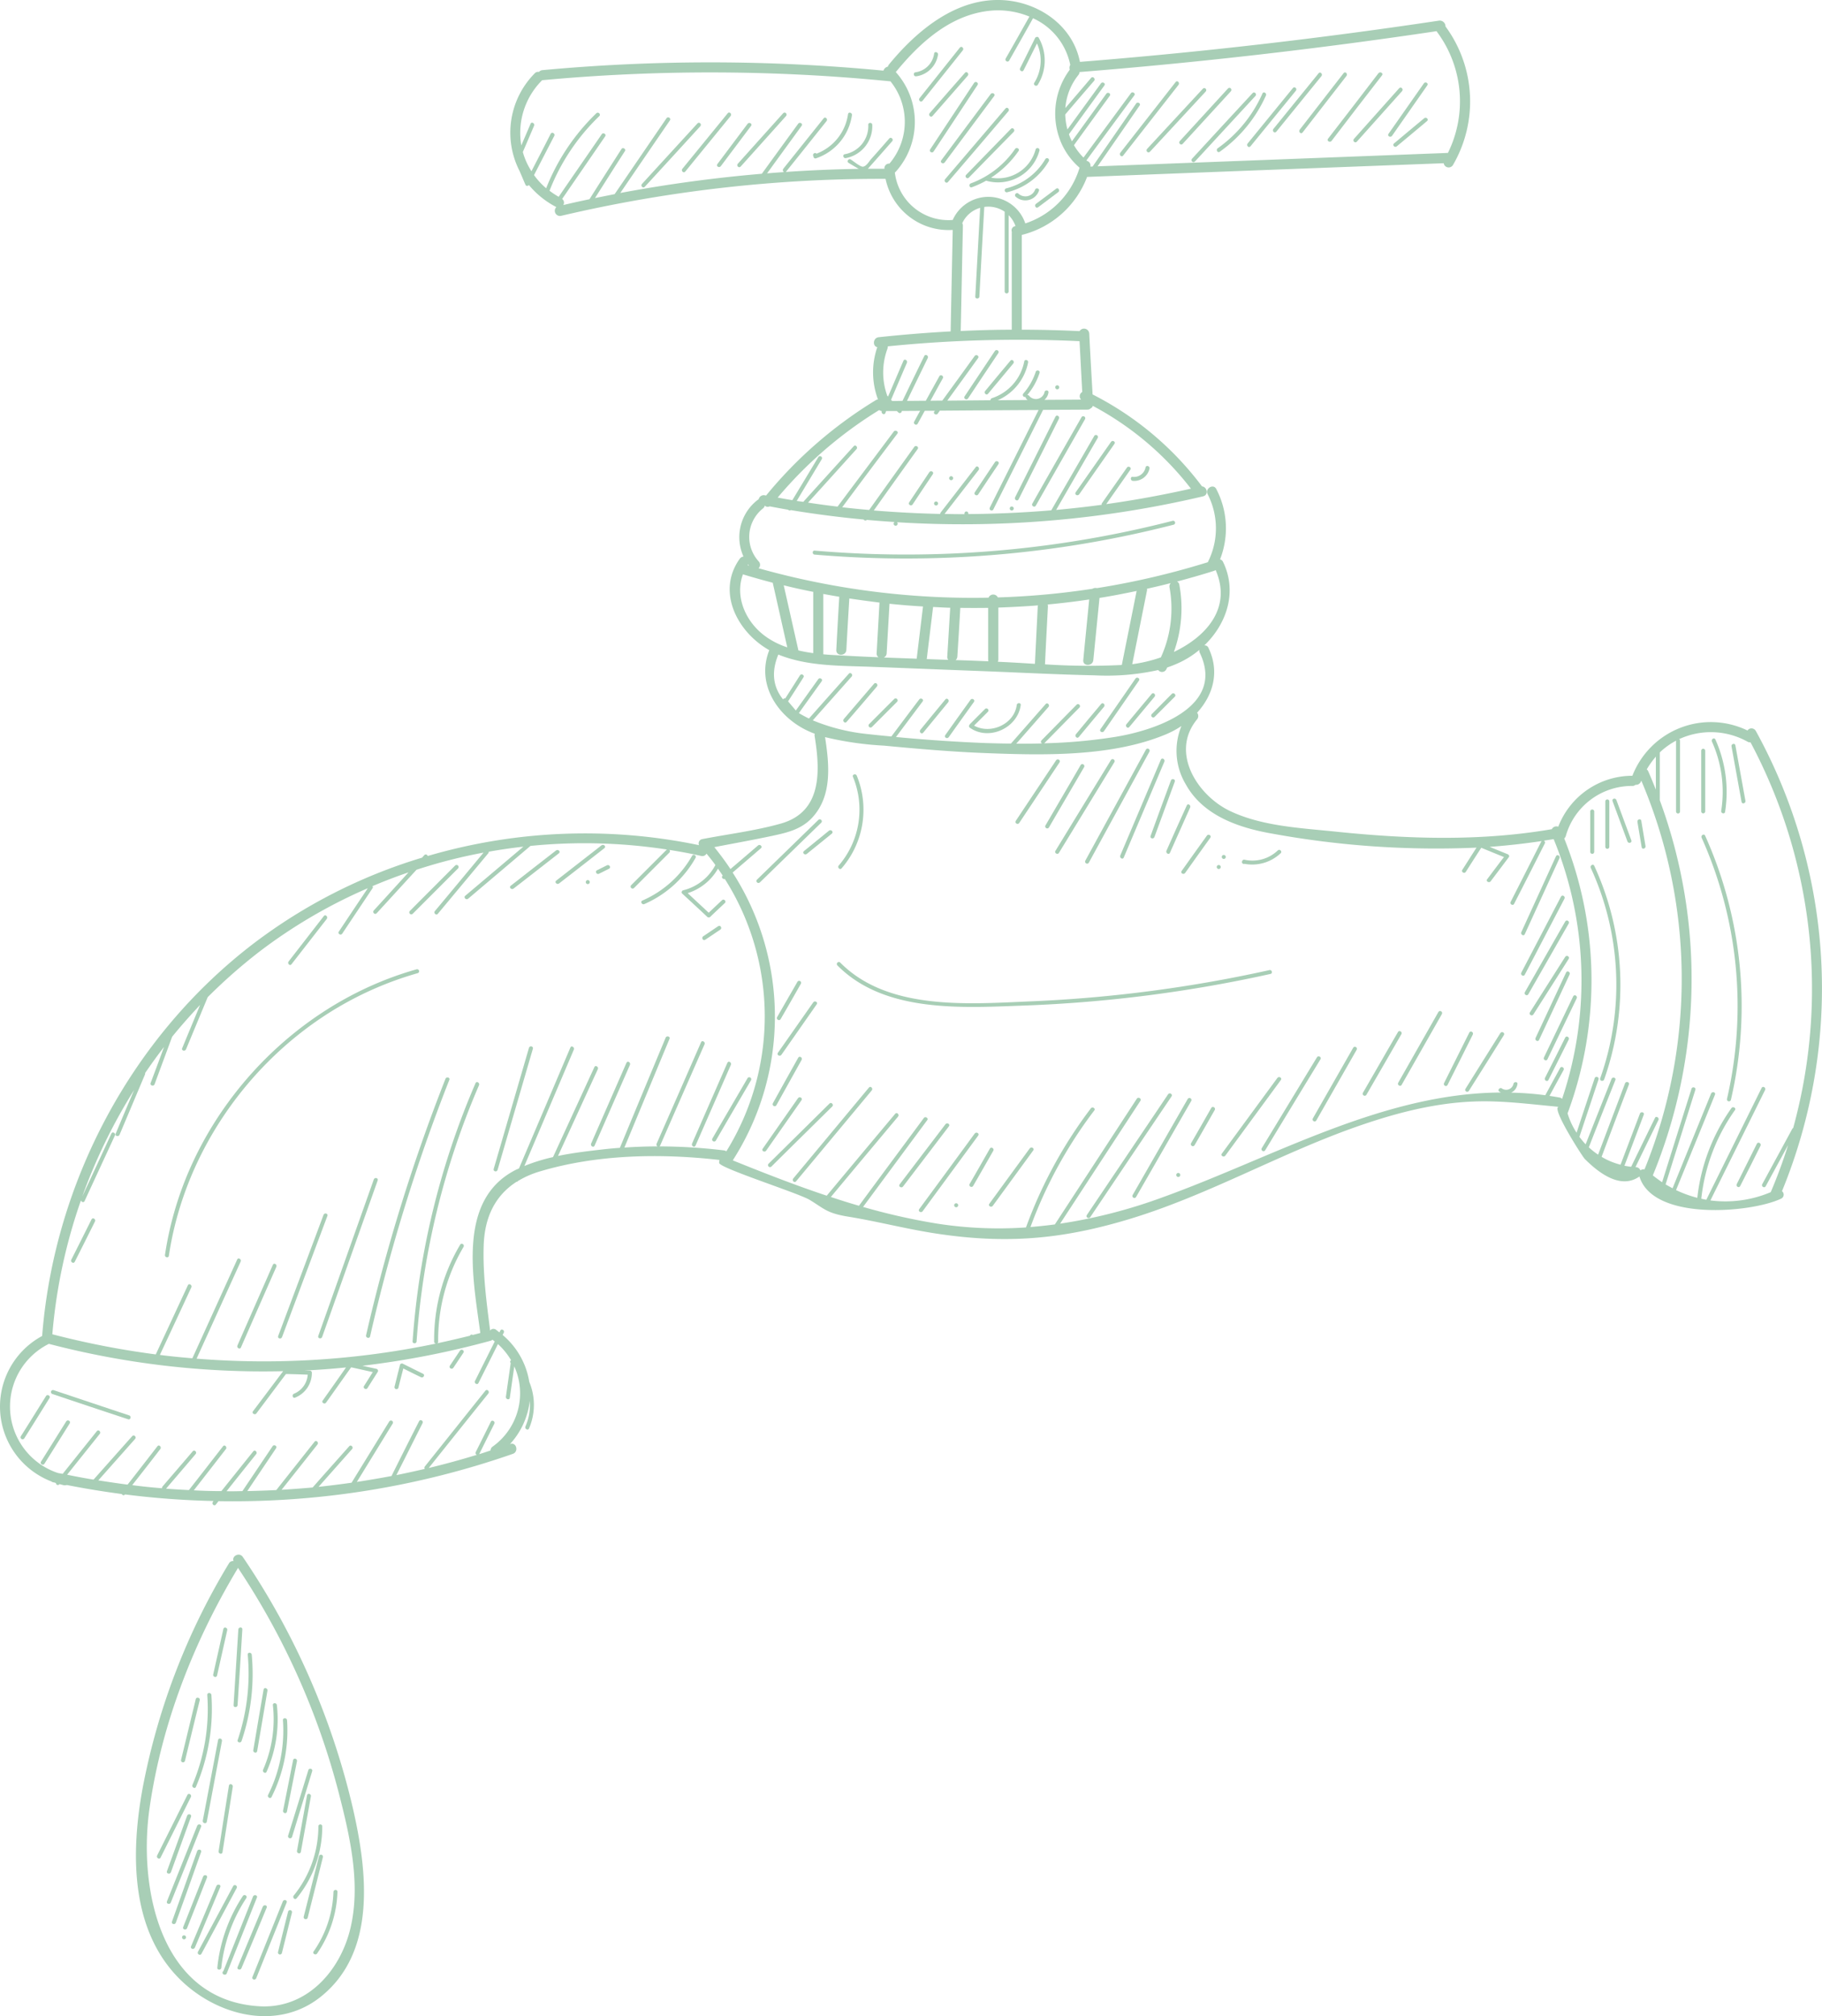 <svg xmlns="http://www.w3.org/2000/svg" xmlns:xlink="http://www.w3.org/1999/xlink" id="Gesti&#xF3;n_del_ciclo_integral_del_agua" data-name="Gesti&#xF3;n del ciclo integral del agua" width="369" height="408.158" viewBox="0 0 369 408.158"><defs><clipPath id="clip-path"><rect id="Rect&#xE1;ngulo_947" data-name="Rect&#xE1;ngulo 947" width="369" height="408.158" fill="#a8ceb6"></rect></clipPath></defs><g id="Grupo_5182" data-name="Grupo 5182" transform="translate(0 0)" clip-path="url(#clip-path)"><path id="Trazado_8979" data-name="Trazado 8979" d="M16.331,1.083,5.08,13.352c-.339.392.235.966.574.574,3.759-4.1,7.518-8.171,11.251-12.27.365-.392-.209-.966-.574-.574" transform="translate(124.925 23.895)" fill="#a8ceb6"></path><path id="Trazado_8980" data-name="Trazado 8980" d="M14.583,1.014C11.528,4.774,8.448,8.507,5.394,12.266c-.339.392.235.992.574.574C9.022,9.081,12.1,5.348,15.157,1.589c.339-.392-.235-.992-.574-.574" transform="translate(132.808 21.901)" fill="#a8ceb6"></path><path id="Trazado_8981" data-name="Trazado 8981" d="M11.775,1.126C9.739,3.841,7.677,6.582,5.64,9.3c-.313.418.392.835.7.418C8.382,7,10.444,4.259,12.48,1.544c.313-.418-.392-.835-.7-.418" transform="translate(139.636 23.93)" fill="#a8ceb6"></path><path id="Trazado_8982" data-name="Trazado 8982" d="M15.026,1c-3.054,3.42-6.135,6.814-9.189,10.233-.365.392.209.966.574.574C9.465,8.392,12.546,5,15.6,1.578c.365-.392-.209-.966-.574-.574" transform="translate(143.591 21.912)" fill="#a8ceb6"></path><path id="Trazado_8983" data-name="Trazado 8983" d="M13.391,1.169A10.047,10.047,0,0,1,7,9.183a.337.337,0,0,0-.287-.131.417.417,0,0,0-.313.679.375.375,0,0,0,.5.392,10.843,10.843,0,0,0,7.283-8.745c.078-.5-.7-.731-.783-.209" transform="translate(158.356 21.93)" fill="#a8ceb6"></path><path id="Trazado_8984" data-name="Trazado 8984" d="M11.6,1.345A5.791,5.791,0,0,1,6.845,7.3c-.522.078-.313.888.209.783a6.574,6.574,0,0,0,5.352-6.735c-.026-.522-.835-.522-.809,0" transform="translate(164.25 23.92)" fill="#a8ceb6"></path><path id="Trazado_8985" data-name="Trazado 8985" d="M11.976.916c.078-.522-.731-.731-.783-.209A4.431,4.431,0,0,1,7.382,4.492l-.052.026H7.3a.32.32,0,0,0-.209.365v.078a.376.376,0,0,0,.392.339l.078-.026.026.026A5.206,5.206,0,0,0,11.976.916" transform="translate(177.993 10.148)" fill="#a8ceb6"></path><path id="Trazado_8986" data-name="Trazado 8986" d="M15.4.505C12.69,3.925,9.949,7.319,7.234,10.739c-.339.392.235.966.574.574C10.523,7.893,13.264,4.5,15.979,1.08c.339-.392-.235-.992-.574-.574" transform="translate(179.002 9.123)" fill="#a8ceb6"></path><path id="Trazado_8987" data-name="Trazado 8987" d="M7.886,9.447l7.153-8.171C15.378.884,14.8.284,14.465.7c-2.376,2.715-4.777,5.43-7.153,8.171-.339.392.235.966.574.574" transform="translate(180.961 14.043)" fill="#a8ceb6"></path><path id="Trazado_8988" data-name="Trazado 8988" d="M16.183.825c-2.976,4.49-5.926,8.98-8.9,13.47-.287.444.418.861.7.418,2.976-4.49,5.926-8.98,8.9-13.47.287-.444-.418-.861-.7-.418" transform="translate(181.096 15.956)" fill="#a8ceb6"></path><path id="Trazado_8989" data-name="Trazado 8989" d="M18.107,1.313C18.42.9,17.715.478,17.4.9,14.034,5.386,10.719,9.85,7.377,14.34c-.313.418.392.835.7.418,3.341-4.49,6.683-8.954,10.024-13.444" transform="translate(183.244 18.13)" fill="#a8ceb6"></path><path id="Trazado_8990" data-name="Trazado 8990" d="M19.675.967C15.6,5.744,11.5,10.522,7.432,15.3c-.339.392.235.966.574.574C12.1,11.1,16.2,6.319,20.249,1.541c.339-.392-.235-.966-.574-.574" transform="translate(183.973 20.983)" fill="#a8ceb6"></path><path id="Trazado_8991" data-name="Trazado 8991" d="M8.156,11.005C11.21,7.9,14.213,4.792,17.267,1.712c.339-.392-.209-.966-.574-.6l-9.085,9.32c-.365.365.209.94.548.574" transform="translate(188.052 24.963)" fill="#a8ceb6"></path><path id="Trazado_8992" data-name="Trazado 8992" d="M7.8,8.3c-.5.183-.287.966.209.783a20.926,20.926,0,0,0,2.9-1.331l.052.026A8.689,8.689,0,0,0,21.693,1.665a.405.405,0,0,0-.783-.209A7.874,7.874,0,0,1,11.9,7.148a19.9,19.9,0,0,0,5.56-5.4c.313-.444-.418-.835-.7-.418A18.746,18.746,0,0,1,7.8,8.3" transform="translate(188.821 28.821)" fill="#a8ceb6"></path><path id="Trazado_8993" data-name="Trazado 8993" d="M8.09,7.367A.405.405,0,0,0,8.3,8.15a13.424,13.424,0,0,0,8.432-6.318.41.41,0,0,0-.7-.418A12.8,12.8,0,0,1,8.09,7.367" transform="translate(195.689 30.768)" fill="#a8ceb6"></path><path id="Trazado_8994" data-name="Trazado 8994" d="M11.933,1.745a2.1,2.1,0,0,1-3.368.783c-.365-.365-.94.209-.574.6a2.928,2.928,0,0,0,4.725-1.175c.183-.5-.627-.7-.783-.209" transform="translate(197.693 36.677)" fill="#a8ceb6"></path><path id="Trazado_8995" data-name="Trazado 8995" d="M8.621,5.322c1.357-1.018,2.715-2.036,4.1-3.08.418-.287,0-1.018-.418-.7C10.944,2.581,9.561,3.6,8.2,4.617c-.418.313,0,1.018.418.7" transform="translate(201.606 36.651)" fill="#a8ceb6"></path><path id="Trazado_8996" data-name="Trazado 8996" d="M9.352,15.682C13.086,10.9,16.845,6.127,20.578,1.35,20.891.932,20.317.358,20,.776Q14.365,7.942,8.778,15.108c-.313.392.261.992.574.574" transform="translate(218.104 15.822)" fill="#a8ceb6"></path><path id="Trazado_8997" data-name="Trazado 8997" d="M9.586,13.579q5.678-6.109,11.3-12.191c.365-.392-.209-.966-.574-.574-3.759,4.046-7.544,8.119-11.3,12.191-.365.392.209.966.574.574" transform="translate(223.3 17.142)" fill="#a8ceb6"></path><path id="Trazado_8998" data-name="Trazado 8998" d="M9.84,12.037c3.263-3.55,6.5-7.1,9.763-10.651.365-.392-.209-.966-.574-.574-3.263,3.55-6.5,7.1-9.763,10.651-.365.392.209.966.574.574" transform="translate(229.677 17.091)" fill="#a8ceb6"></path><path id="Trazado_8999" data-name="Trazado 8999" d="M9.935,14.71,22.2,1.422c.365-.392-.235-.966-.574-.574-4.1,4.438-8.2,8.85-12.27,13.288-.365.392.209.966.574.574" transform="translate(232.062 17.995)" fill="#a8ceb6"></path><path id="Trazado_9000" data-name="Trazado 9000" d="M9.618,12.023c-.418.313-.026,1.018.418.7A27.943,27.943,0,0,0,19.381,1.346c.209-.5-.5-.888-.7-.418A26.982,26.982,0,0,1,9.618,12.023" transform="translate(237 17.993)" fill="#a8ceb6"></path><path id="Trazado_9001" data-name="Trazado 9001" d="M10.353,12.634c3.054-3.759,6.135-7.492,9.189-11.251.339-.392-.235-.966-.574-.574C15.913,4.567,12.833,8.3,9.779,12.059c-.339.392.235.992.574.574" transform="translate(242.896 16.991)" fill="#a8ceb6"></path><path id="Trazado_9002" data-name="Trazado 9002" d="M10.553,12.556,19.716,1.279c.313-.392-.261-.992-.574-.574L9.979,11.982c-.339.392.235.992.574.574" transform="translate(247.917 14.119)" fill="#a8ceb6"></path><path id="Trazado_9003" data-name="Trazado 9003" d="M10.744,12.741c2.976-3.811,5.952-7.649,8.9-11.46.313-.418-.235-.992-.574-.574-2.976,3.811-5.926,7.623-8.9,11.46-.313.418.261.992.574.574" transform="translate(253.051 14.09)" fill="#a8ceb6"></path><path id="Trazado_9004" data-name="Trazado 9004" d="M11.1,14.44C14.491,10,17.885,5.59,21.331,1.152c.313-.418-.392-.835-.731-.418-3.394,4.438-6.787,8.85-10.233,13.288-.287.418.418.835.731.418" transform="translate(258.571 14.088)" fill="#a8ceb6"></path><path id="Trazado_9005" data-name="Trazado 9005" d="M11.191,11.64q4.581-5.13,9.163-10.233c.365-.392-.209-.992-.574-.6L10.617,11.066c-.365.392.209.966.574.574" transform="translate(263.595 17.045)" fill="#a8ceb6"></path><path id="Trazado_9006" data-name="Trazado 9006" d="M11.552,11.455c2.376-3.42,4.777-6.814,7.153-10.233C19.018.8,18.288.386,18,.83c-2.376,3.394-4.777,6.814-7.153,10.207-.313.444.392.835.7.418" transform="translate(270.36 16.055)" fill="#a8ceb6"></path><path id="Trazado_9007" data-name="Trazado 9007" d="M17.075,1.017c-2.036,1.7-4.1,3.394-6.135,5.117-.392.339.183.914.574.574,2.062-1.7,4.1-3.42,6.135-5.117.418-.339-.183-.914-.574-.574" transform="translate(271.364 22.917)" fill="#a8ceb6"></path><path id="Trazado_9008" data-name="Trazado 9008" d="M8.253,12.511c2.036-3.08,4.1-6.135,6.135-9.189.287-.444-.418-.861-.7-.418-2.036,3.054-4.1,6.135-6.135,9.189-.287.444.418.861.7.418" transform="translate(187.799 68.15)" fill="#a8ceb6"></path><path id="Trazado_9009" data-name="Trazado 9009" d="M8.317,9.642l5.117-6.135c.339-.392-.235-.992-.574-.574-1.723,2.036-3.42,4.1-5.117,6.135-.339.392.235.992.574.574" transform="translate(191.781 70.078)" fill="#a8ceb6"></path><path id="Trazado_9010" data-name="Trazado 9010" d="M8.579,3.8a.4.4,0,0,0,0-.809.4.4,0,0,0,0,.809" transform="translate(205.538 75.01)" fill="#a8ceb6"></path><path id="Trazado_9011" data-name="Trazado 9011" d="M8.664,7.041c.914-1.8,1.8-3.629,2.715-5.43a8.47,8.47,0,0,1-.548,7.962c-.287.444.418.861.7.418a9.322,9.322,0,0,0,.209-9.5.327.327,0,0,0-.418-.183.369.369,0,0,0-.313.183C10,2.551,8.978,4.587,7.959,6.623c-.235.47.47.888.7.418" transform="translate(198.639 7.182)" fill="#a8ceb6"></path><path id="Trazado_9012" data-name="Trazado 9012" d="M355.582,147.964a.979.979,0,0,0-1.671-.078,17.045,17.045,0,0,0-23.312,9.163,16.078,16.078,0,0,0-15.011,10.312,1.041,1.041,0,0,0-1.305.5c-14.41,2.48-29.029,2.01-43.544.522-7.153-.757-15.141-1.07-21.746-4.255-6.526-3.185-12.061-11.826-6.552-18.509a1.059,1.059,0,0,0,0-1.331c3.211-3.524,4.647-8.249,2.3-13.131a.8.8,0,0,0-.835-.5c4.542-4.36,6.735-10.86,3.785-16.916a.913.913,0,0,0-.6-.5,17.184,17.184,0,0,0-.757-14.227c-.574-1.175-2.349-.131-1.749,1.044a15.128,15.128,0,0,1,.026,13.758,159.945,159.945,0,0,1-22.451,5.247,1.264,1.264,0,0,0-.914.131,156.944,156.944,0,0,1-19.161,1.749,1.032,1.032,0,0,0-1.88.052,160.127,160.127,0,0,1-46.572-5.952.983.983,0,0,0,.026-1.384,7.365,7.365,0,0,1,.861-10.729.993.993,0,0,0,.365-.574.837.837,0,0,0,.992.157c1.253.235,2.48.47,3.733.679a.405.405,0,0,0,.548.078q7.362,1.214,14.75,1.906a.419.419,0,0,0,.653.078c1.88.157,3.733.313,5.613.418a.409.409,0,1,0,.5.052,212.991,212.991,0,0,0,62-5.247c1.149-.287.809-1.906-.235-2.01a63.833,63.833,0,0,0-22.163-18.613c-.235-4.125-.47-8.223-.679-12.348a1.059,1.059,0,0,0-1.958-.47c-3.89-.183-7.806-.287-11.7-.287V47.563a19.061,19.061,0,0,0,13.235-11.774l.078.026q36.065-1.41,72.129-2.767a1.023,1.023,0,0,0,1.88.365A25.6,25.6,0,0,0,292.8,5.428l-.052-.052a1.173,1.173,0,0,0-1.279-1.2q-36.221,5.443-72.756,8.354C217.3,5.324,210.644.6,203.465.051c-9.607-.7-17.726,6.056-23.443,13.027a1.564,1.564,0,0,0-.209.418,1.169,1.169,0,0,0-.888.809,367.823,367.823,0,0,0-69.075-.1,1.031,1.031,0,0,0-.7.365.891.891,0,0,0-.861.287,17.053,17.053,0,0,0-3.08,19.736c.418.94.809,1.906,1.227,2.845.1.261.522.235.679.026a17.922,17.922,0,0,0,5.56,4.464,1.048,1.048,0,0,0,.94,1.775,282.758,282.758,0,0,1,65.733-7.492,13.032,13.032,0,0,0,13.6,10.338c-.131,6.866-.287,13.705-.418,20.545q-7.283.392-14.567,1.175c-1.2.131-1.279,1.853-.287,2.01a15.644,15.644,0,0,0,.131,10.573l-.339.1a87.54,87.54,0,0,0-22.32,19.37l-.261-.052a1.043,1.043,0,0,0-1.227.783l-.183.131a9.5,9.5,0,0,0-2.9,11.486,1.1,1.1,0,0,0-.757.444c-4.8,6.709-.444,14.906,5.978,18.509-2.767,6.97,1.827,13.81,8.354,16.577.287.131.574.235.861.339a1.047,1.047,0,0,0-.026.5c1.123,6.97,1.566,15.272-6.787,17.673-5.169,1.462-10.7,2.141-15.977,3.159a.878.878,0,0,0-.653,1.227,113.208,113.208,0,0,0-54.952,2.193.4.4,0,0,0-.679-.183l-.47.522a107.741,107.741,0,0,0-34.094,17.36c-24.8,18.953-40.411,48.426-42.839,79.465A16.24,16.24,0,0,0,10.39,299.9a.908.908,0,0,0,.392.183l.287.052.261.1a.389.389,0,0,0,.679.261l.052-.052.888.235a1.477,1.477,0,0,0,.6-.052c3.681.731,7.414,1.331,11.121,1.827a.371.371,0,0,0,.653.078,171.63,171.63,0,0,0,17.908,1.331l-.1.157c-.339.392.235.992.574.574l.548-.7a172.249,172.249,0,0,0,59.625-9.581c1.227-.444.7-2.428-.548-1.984l-.052.026a15.644,15.644,0,0,0,4.02-8.771,10.9,10.9,0,0,1-.888,5.2c-.183.47.5.888.731.392a12.054,12.054,0,0,0,.052-9.424,15.624,15.624,0,0,0-5.4-9.5l.235-.47c.235-.47-.47-.888-.7-.418l-.183.365c-.235-.157-.444-.365-.679-.522a.827.827,0,0,0-1.2.157c-.731-5.717-1.514-11.565-1.305-17.308q.313-8.732,6.657-12.818a.281.281,0,0,0,.287-.157,18.912,18.912,0,0,1,4.595-1.984c11.565-3.42,24.3-3.629,36.234-2.271a1.008,1.008,0,0,0-.078.548c-.5.914,15.924,6.109,18.3,7.518,2.976,1.8,3.472,2.689,7.727,3.394,5.874.94,11.721,2.48,17.647,3.394,14.489,2.245,25.975,1.2,39.68-2.976,15.585-4.751,29.865-12.974,45.215-18.43,7.727-2.741,15.794-4.934,24.043-5.273,5.8-.261,11.7.548,17.465,1.07-1.8-.157,4.725,10.051,5.221,10.547,2.689,2.689,7.205,6.291,11.069,3.55,2.767,9.111,22.686,7.362,28.69,4.49a.889.889,0,0,0,.183-1.514,108.094,108.094,0,0,0-5.3-93.17M218.607,14.591q36.3-2.9,72.338-8.275l.078.131a23.584,23.584,0,0,1,2.219,24.513q-35.477,1.371-70.955,2.715,4.268-6.148,8.51-12.3c.313-.418-.392-.835-.7-.418q-4.386,6.383-8.824,12.766h-.444a.966.966,0,0,0-.7-1.149l-.1-.1q4.856-6.618,9.711-13.183c.287-.418-.418-.835-.7-.418q-4.816,6.539-9.607,13.027a11.9,11.9,0,0,1-1.932-2.506c2.428-3.341,4.829-6.657,7.257-10,.313-.444-.392-.835-.7-.418l-6.97,9.633a9.825,9.825,0,0,1-.6-1.436c2.4-3.289,4.777-6.579,7.179-9.868.313-.444-.392-.835-.7-.418-2.271,3.107-4.516,6.213-6.787,9.32a13.263,13.263,0,0,1-.444-3.028c1.932-2.271,3.89-4.542,5.848-6.814.339-.418-.261-.992-.6-.6-1.723,2.036-3.472,4.072-5.221,6.109a12.094,12.094,0,0,1,2.637-6.683,1.081,1.081,0,0,0,.235-.6m-39.5,19.527v.052h-3.368c1.645-1.853,3.289-3.707,4.908-5.56.365-.392-.209-.966-.574-.574-1.227,1.41-2.454,2.819-3.707,4.2-.392.47-.966,1.462-1.645,1.514-.522.026-1.958-1.149-2.454-1.462-.47-.261-.888.444-.418.7.679.418,1.357.809,2.036,1.2-4.934.078-9.842.287-14.776.627l.078-.078c2.741-3.394,5.456-6.814,8.171-10.207.339-.418-.235-.992-.574-.574-2.715,3.394-5.456,6.814-8.171,10.207a.465.465,0,0,0,.131.679c-1.149.078-2.271.157-3.42.261,2.323-3.211,4.673-6.422,7-9.633.313-.444-.392-.835-.7-.418q-3.681,5.051-7.362,10.129a286.342,286.342,0,0,0-28.664,3.89c3.342-4.908,6.683-9.79,10.051-14.7.287-.444-.418-.861-.7-.418l-10.494,15.35L120.5,40.1c2.01-3.159,4.02-6.344,6.056-9.5.287-.444-.444-.861-.7-.418-2.167,3.394-4.333,6.761-6.474,10.155-1.775.365-3.55.757-5.3,1.175a.916.916,0,0,0-.235-1.227c2.9-4.229,5.822-8.458,8.719-12.687.287-.444-.418-.835-.7-.418-2.9,4.229-5.822,8.432-8.719,12.661a15.194,15.194,0,0,1-1.853-1.227A42.246,42.246,0,0,1,121.364,23.52c.392-.365-.183-.94-.574-.6a43.147,43.147,0,0,0-10.181,15.193,14.715,14.715,0,0,1-2.454-2.663c1.357-2.637,2.715-5.273,4.1-7.936.235-.47-.47-.888-.731-.418-1.279,2.532-2.584,5.038-3.89,7.571a14.035,14.035,0,0,1-1.749-3.89c.757-1.749,1.514-3.524,2.271-5.3.209-.5-.5-.914-.7-.418l-1.88,4.386a15.051,15.051,0,0,1,4.177-13.157l.026-.052h.078a369.655,369.655,0,0,1,70.485.235,13.042,13.042,0,0,1-.209,16.655.937.937,0,0,0-1.018.992m2.115.809.157-.131a15.1,15.1,0,0,0,.026-20.206l.078-.078c4.777-5.822,10.86-11.382,18.691-12.3a16.615,16.615,0,0,1,8.3,1.149c-1.592,2.819-3.185,5.665-4.8,8.484-.261.47.444.888.7.418,1.619-2.845,3.237-5.691,4.829-8.563a13.235,13.235,0,0,1,7.544,9.45,1.155,1.155,0,0,0-.1.966,14.894,14.894,0,0,0-1.932,14.306v.026a14.172,14.172,0,0,0,3.916,5.508,17.016,17.016,0,0,1-10.99,11.278,7.9,7.9,0,0,0-14.7-.7,10.929,10.929,0,0,1-11.721-9.607m13.653,10.259a5.722,5.722,0,0,1,3.629-3.107c-.339,5.978-.653,11.956-.992,17.961-.026.522.809.522.835,0q.47-9.085.992-18.143a5.85,5.85,0,0,1,4.125.966V59a.4.4,0,0,0,.809,0V43.568a5.842,5.842,0,0,1,1.384,2.193l-.052.026a.868.868,0,0,0-.679,1.2l-.026.078V66.75c-3.446,0-6.892.1-10.338.261.157-7.1.287-14.2.444-21.3a1.028,1.028,0,0,0-.131-.522M179.736,70.535a.774.774,0,0,0,.052-.418,264.382,264.382,0,0,1,38.845-1.044l.548,10.286a.983.983,0,0,0-.235,1.54c-2.48.026-4.96.026-7.44.052a2.317,2.317,0,0,0,.835-1.514c.052-.522-.757-.522-.809,0a1.788,1.788,0,0,1-3.08.731.4.4,0,0,0-.418-.183,13.341,13.341,0,0,0,2.506-4.49c.157-.5-.627-.7-.783-.209a12.635,12.635,0,0,1-2.506,4.386.419.419,0,0,0,.444.679l.052.235a1.757,1.757,0,0,0,.365.392c-2.036.026-4.046.026-6.056.052a10.575,10.575,0,0,0,6.161-7.649c.1-.5-.679-.731-.783-.209a9.764,9.764,0,0,1-6.552,7.44.434.434,0,0,0-.287.418l-8.745.078c2.088-2.872,4.177-5.743,6.239-8.615.313-.418-.392-.835-.7-.418-2.167,3-4.36,6.03-6.552,9.032-.809,0-1.619,0-2.4.026.835-1.514,1.671-3.054,2.506-4.542.261-.47-.444-.888-.7-.418-.914,1.645-1.827,3.289-2.741,4.96-1.279,0-2.558.026-3.811.026,1.384-2.9,2.793-5.769,4.2-8.667.235-.47-.47-.888-.7-.418-1.488,3.028-2.95,6.056-4.412,9.085-.7,0-1.384.026-2.088.026l-.235-.235c1.07-2.506,2.141-5.012,3.211-7.492.209-.5-.5-.914-.7-.418-1.044,2.4-2.062,4.829-3.107,7.231l-.157-.131a13.824,13.824,0,0,1,.052-9.607m-1.7,12.478a1.051,1.051,0,0,0,.522.209l-.026.1c-.078.418.548.757.757.313l.157-.418h2.167l.313.287a.393.393,0,0,0,.627-.078l.1-.235c1.227,0,2.454,0,3.681-.026-.418.731-.809,1.462-1.2,2.193-.261.47.444.888.7.418l1.436-2.611h2.062l-.131.157c-.313.418.392.835.7.418l.418-.6q10.024-.078,20-.131l-9.868,19.736-.026.052v.026l-.026.131a.392.392,0,0,0,.339.392h.078a.333.333,0,0,0,.287-.131l.052-.078c3.368-6.709,6.709-13.418,10.077-20.153,3-.026,6-.026,8.98-.052a.882.882,0,0,0,.653-.261.836.836,0,0,0,.444-.5,61.719,61.719,0,0,1,19.866,16.76c-5.665,1.279-11.408,2.323-17.151,3.133,1.619-2.323,3.263-4.647,4.882-6.97.313-.444-.418-.861-.7-.418-1.671,2.4-3.368,4.777-5.038,7.179a.335.335,0,0,0-.052.339c-3.08.418-6.161.757-9.241,1.044,2.819-4.882,5.613-9.737,8.432-14.593a.41.41,0,0,0-.7-.418c-2.9,5.038-5.822,10.051-8.719,15.089q-8.38.7-16.812.757a.393.393,0,0,0-.365-.522c-.339,0-.444.287-.392.548-1.331,0-2.689-.026-4.046-.052,2.3-2.95,4.595-5.926,6.892-8.876.313-.418-.261-1.018-.574-.6q-3.563,4.621-7.127,9.215l-.078.261c-4.49-.1-8.98-.339-13.444-.7q4.425-6.226,8.9-12.452c.287-.444-.418-.835-.7-.418q-4.582,6.383-9.137,12.766c-1.827-.157-3.655-.339-5.456-.548q5.56-7.479,11.173-14.906c.313-.418-.418-.835-.731-.418-3.785,5.064-7.6,10.129-11.382,15.193-1.984-.235-3.968-.5-5.978-.809,3.289-3.6,6.552-7.231,9.816-10.834.339-.392-.235-.992-.574-.574q-5.091,5.6-10.207,11.251l-1.331-.183c1.7-2.845,3.394-5.665,5.091-8.484a.41.41,0,0,0-.7-.418c-1.749,2.924-3.524,5.848-5.273,8.745-.992-.157-1.984-.339-2.976-.522a85.147,85.147,0,0,1,20.571-17.726m157.285,70.171v6.683c-.5-1.253-.992-2.48-1.54-3.707a.807.807,0,0,0-.313-.392,17.119,17.119,0,0,1,1.853-2.584M238.838,118.36a.8.8,0,0,0-.47-.627c2.532-.679,5.064-1.384,7.571-2.193l.261-.131c3.315,7.649-1.88,13.444-8.458,16.577a26.184,26.184,0,0,0,1.1-13.627m-6.552.835c1.619-.365,3.211-.731,4.8-1.149a1.065,1.065,0,0,0-.235.861,23.78,23.78,0,0,1-1.749,14.175,29.1,29.1,0,0,1-5.8,1.384q1.488-7.44,2.976-14.854a1.121,1.121,0,0,0,0-.418m-20.1,3.185c2.819-.261,5.613-.6,8.406-1.018-.392,4.1-.809,8.171-1.2,12.27-.131,1.305,1.906,1.305,2.036,0l1.253-12.583c2.506-.392,5.012-.888,7.518-1.41-.992,5.012-2.01,10-3,14.985a134.614,134.614,0,0,1-15.559-.131c.183-3.916.392-7.858.6-11.8l-.052-.313m-10,11.225v-10.6c2.663-.1,5.352-.235,8.04-.444l-.052.131c-.183,3.89-.392,7.806-.574,11.7-2.506-.157-5.012-.313-7.492-.418l.078-.365m-8.3-.679c.209-3.289.418-6.579.6-9.868q2.819.039,5.639,0v10.547l.052.261-.835-.026c-1.932-.078-3.864-.157-5.8-.209a.962.962,0,0,0,.339-.7m-4.908-10.051c1.149.052,2.323.131,3.472.157-.209,3.289-.392,6.6-.6,9.894a.9.9,0,0,0,.209.653l-4.36-.157c.418-3.524.861-7.022,1.279-10.547m-9.4,9.372c.183-3.341.392-6.683.574-10.024,2.271.235,4.516.418,6.787.548-.418,3.524-.861,7.048-1.279,10.573L179,133.11a1,1,0,0,0,.574-.861M166.735,120.24c1.1.209,2.167.392,3.237.574-.209,3.576-.418,7.153-.6,10.755-.078,1.305,1.958,1.305,2.036,0,.183-3.472.392-6.944.6-10.416,2.036.313,4.072.574,6.109.835-.183,3.42-.392,6.84-.574,10.259a.857.857,0,0,0,.392.809c-2.663-.1-5.352-.235-8.04-.392-1.018-.052-2.088-.1-3.159-.209Zm-2.01-.418-.026.157v12.243a28.923,28.923,0,0,1-3-.548c-.992-4.386-1.984-8.8-2.976-13.183,1.984.5,3.994.94,6,1.331m-13.209-5.56.183.235-.287-.078.1-.157m3.524,14.567c-3.994-2.872-6.265-8.014-4.568-12.557,1.984.6,4.02,1.175,6.03,1.7.992,4.36,1.958,8.719,2.95,13.079a15.923,15.923,0,0,1-4.412-2.219m9.581,16.995c2.611-2.95,5.247-5.9,7.858-8.85.365-.392-.235-.992-.574-.574q-4.033,4.5-8.067,9.059-1.057-.509-2.036-1.1c1.54-2.167,3.08-4.307,4.621-6.448.287-.444-.418-.835-.7-.418l-4.542,6.344c-.522-.627-1.044-1.227-1.566-1.853,1.044-1.619,2.088-3.237,3.107-4.856.287-.444-.418-.835-.7-.418-.992,1.566-1.984,3.133-2.976,4.673a.387.387,0,0,0-.444.209c-1.88-2.323-2.532-5.3-.966-9.085,5.874,2.4,12.609,2.245,18.822,2.48,7.623.287,15.246.6,22.894.888,7.414.287,14.854.679,22.294.835a47.827,47.827,0,0,0,12.922-1.07.967.967,0,0,0,1.619-.1l.209-.418a22.458,22.458,0,0,0,2.193-.861,18.617,18.617,0,0,0,4.334-2.715.884.884,0,0,0,.078.627c5.273,11.016-9.241,15.715-17.073,16.995a107.87,107.87,0,0,1-14.489,1.305l.078-.026c2.376-2.4,4.725-4.8,7.1-7.205.365-.392-.209-.966-.574-.574-2.376,2.4-4.725,4.8-7.1,7.205a.383.383,0,0,0,.1.627c-1.749.052-3.472.052-5.221.052,2.193-2.48,4.36-4.96,6.526-7.44.339-.392-.235-.992-.574-.574-2.349,2.663-4.673,5.326-7.022,7.988-1.671,0-3.368-.052-5.064-.1-6.056-.235-12.165-.653-18.222-1.227l5.4-7.205c.313-.418-.392-.809-.7-.392-1.88,2.48-3.759,4.986-5.639,7.492-1.723-.157-3.42-.339-5.117-.522a39.212,39.212,0,0,1-10.782-2.741M99.357,271.417a.941.941,0,0,0,.392-.209l.444.365L96.2,279.561c-.235.47.47.888.7.418,1.331-2.637,2.637-5.247,3.942-7.884a14.188,14.188,0,0,1,2.663,3.263.37.37,0,0,0-.078.574c-.313,2.271-.653,4.542-.966,6.814-.078.522.7.757.783.235.313-2.115.6-4.255.914-6.37a13.241,13.241,0,0,1-4.386,16.238.957.957,0,0,0-.418.783c-.783.261-1.54.522-2.323.757l.026-.026c1.018-2.036,2.036-4.1,3.054-6.135.235-.47-.47-.888-.7-.418-1.018,2.062-2.036,4.1-3.054,6.135a.4.4,0,0,0,.209.574c-3.237.992-6.474,1.88-9.737,2.663q6.03-7.557,12.061-15.063c.339-.418-.235-.992-.574-.6-4.1,5.117-8.171,10.233-12.27,15.35a.433.433,0,0,0-.026.5c-1.906.444-3.811.861-5.743,1.253,1.775-3.5,3.524-7,5.3-10.52.235-.47-.47-.861-.7-.392q-2.819,5.521-5.587,11.095c-2.349.444-4.673.835-7.022,1.2,2.428-3.942,4.856-7.91,7.283-11.852a.41.41,0,0,0-.7-.418c-2.558,4.151-5.091,8.275-7.649,12.426-2.219.313-4.464.6-6.683.835l6.787-7.649c.339-.392-.235-.966-.574-.574-2.48,2.793-4.96,5.56-7.414,8.354-2.088.183-4.177.339-6.291.47q3.642-4.582,7.257-9.163c.339-.392-.235-.992-.574-.574l-7.753,9.79c-1.958.1-3.916.157-5.874.209,1.932-2.9,3.89-5.769,5.822-8.667.313-.444-.418-.861-.7-.418l-6.109,9.085c-1.07.026-2.141.052-3.211.026,1.984-2.506,3.994-5.012,6-7.518.313-.392-.261-.966-.574-.574-2.167,2.689-4.307,5.378-6.474,8.067-1.853,0-3.707-.052-5.587-.157,2.167-2.767,4.333-5.56,6.5-8.354.313-.392-.261-.992-.574-.574-2.3,2.95-4.595,5.926-6.918,8.876-1.54-.078-3.08-.157-4.621-.287,1.984-2.323,3.994-4.647,5.978-7,.339-.392-.235-.966-.574-.574-2.036,2.4-4.1,4.777-6.135,7.153a.574.574,0,0,0-.1.339q-3.015-.235-6.03-.627c1.906-2.428,3.811-4.856,5.691-7.31.313-.392-.261-.992-.574-.574-2.01,2.584-4.02,5.195-6.056,7.779-1.984-.261-3.942-.548-5.926-.861l7.44-8.38c.365-.392-.209-.966-.574-.574-2.611,2.924-5.221,5.874-7.832,8.8-1.775-.287-3.576-.627-5.352-.992,2.193-2.741,4.412-5.508,6.6-8.249.339-.418-.235-.992-.574-.574-2.3,2.872-4.621,5.769-6.918,8.641-.339-.052-.679-.1-1.018-.183a14.172,14.172,0,0,1-1.827-26.105l.026-.026a171.718,171.718,0,0,0,47.46,5.534c-2.036,2.715-4.072,5.43-6.109,8.119-.313.418.418.835.7.418,2.01-2.663,3.994-5.326,5.978-7.962,1.488.026,2.95.078,4.412.131a4.509,4.509,0,0,1-2.793,3.864c-.47.209-.261.992.235.783a5.354,5.354,0,0,0,3.394-5.038.412.412,0,0,0-.418-.418l-1.123-.026q4.229-.2,8.458-.627c-1.566,2.245-3.133,4.464-4.725,6.709-.313.418.418.835.7.392,1.7-2.376,3.368-4.751,5.064-7.127,1.462.313,2.924.653,4.386.966-.6.94-1.175,1.88-1.775,2.819-.287.444.418.861.7.418.7-1.1,1.384-2.193,2.088-3.289a.418.418,0,0,0-.261-.6l-2.845-.627a176.608,176.608,0,0,0,25.949-5.064m47.277-38.532a109.163,109.163,0,0,0-13.053-.809l.1-.131q4.5-10.3,9.006-20.545c.209-.47-.5-.888-.7-.418q-4.5,10.3-9.006,20.545a.439.439,0,0,0,.183.548c-2.245,0-4.464.078-6.709.235,3.054-7.336,6.083-14.671,9.137-22.007.209-.5-.6-.7-.783-.235q-4.66,11.16-9.267,22.294c-1.123.078-2.271.183-3.394.313-2.976.339-6.109.7-9.137,1.331,2.689-5.848,5.378-11.721,8.067-17.569.209-.47-.5-.888-.7-.418-2.793,6.083-5.587,12.139-8.38,18.222a36.4,36.4,0,0,0-5.8,1.8l10.024-23.573c.183-.47-.522-.888-.7-.418q-5.208,12.256-10.416,24.487l-.548.235c-12.061,6.03-8.745,22.059-7.283,33.076l-1.514.392-.209-.078a.381.381,0,0,0-.365.235c-2.219.548-4.438,1.07-6.657,1.54a.327.327,0,0,0,.209-.339,36.993,36.993,0,0,1,5.143-19.187c.261-.47-.444-.888-.7-.418A37.511,37.511,0,0,0,87.923,271.6a.369.369,0,0,0,.392.392,170.162,170.162,0,0,1-48.5,3.054l8.928-19.657c.209-.47-.5-.888-.7-.418q-4.542,10.024-9.085,20c-2.193-.183-4.386-.392-6.579-.679,2.141-4.568,4.255-9.111,6.37-13.679.209-.5-.5-.888-.7-.418-2.167,4.673-4.333,9.32-6.5,13.993A170.324,170.324,0,0,1,10.6,270.111a109.3,109.3,0,0,1,5.8-27.124c.052.339.548.548.731.157,2.036-4.412,4.1-8.85,6.135-13.262.235-.47-.47-.888-.7-.418q-2.937,6.383-5.9,12.739a111.8,111.8,0,0,1,10.494-21.537c-1.253,2.95-2.506,5.9-3.733,8.85-.209.47.574.679.783.209,1.723-4.072,3.446-8.171,5.169-12.243a.353.353,0,0,0,0-.235c1.227-1.8,2.506-3.576,3.837-5.3-.888,2.454-1.8,4.882-2.715,7.31-.183.5.627.731.809.235,1.175-3.211,2.376-6.4,3.55-9.607,1.8-2.219,3.707-4.36,5.665-6.448-1.2,2.924-2.428,5.848-3.629,8.771-.209.47.574.7.783.209,1.462-3.524,2.924-7.022,4.386-10.547a108.557,108.557,0,0,1,10.573-9.294,104.891,104.891,0,0,1,21.85-12.766c-1.958,2.924-3.916,5.848-5.874,8.8-.287.418.418.835.7.392,2.036-3.054,4.1-6.135,6.135-9.189a.314.314,0,0,0-.026-.418c2.4-1.018,4.856-1.958,7.31-2.793-2.323,2.558-4.673,5.143-7.022,7.7-.365.392.209.966.574.574,2.689-2.924,5.378-5.874,8.067-8.8a105.585,105.585,0,0,1,13.575-3.472q-4.895,5.913-9.842,11.826c-.339.392.235.966.574.574,3.42-4.1,6.814-8.171,10.233-12.27a.5.5,0,0,0,.1-.313c2.323-.418,4.647-.757,7-1.018q-5.874,4.973-11.774,9.946c-.392.339.183.914.574.6,4.229-3.576,8.432-7.127,12.635-10.7a110.169,110.169,0,0,1,27.646.731l-.078.052-7.153,7.153a.406.406,0,1,0,.574.574l7.153-7.153a.378.378,0,0,0,0-.548c2.141.339,4.307.731,6.448,1.227a.969.969,0,0,0,1.07-.47c.627.757,1.227,1.514,1.8,2.3a10.091,10.091,0,0,1-6.526,5.117.345.345,0,0,0-.261.235.331.331,0,0,0,.078.444c1.7,1.566,3.394,3.133,5.064,4.7a.442.442,0,0,0,.6,0c.966-.94,1.958-1.853,2.95-2.793.392-.365-.183-.94-.574-.574l-2.689,2.532c-1.41-1.331-2.845-2.637-4.255-3.968a10.821,10.821,0,0,0,6.135-4.96l.966,1.41-.026.026c-.365.287.078.783.444.653a51.88,51.88,0,0,1,.313,55.135,1.107,1.107,0,0,0-.47-.183m169.215-10.7c-.679-.131-1.357-.235-2.036-.339.94-1.749,1.906-3.5,2.845-5.221.261-.47-.444-.888-.7-.418-.992,1.827-2.01,3.681-3,5.508a62.625,62.625,0,0,0-6.918-.522,2.265,2.265,0,0,0,1.279-1.749c.078-.5-.757-.5-.809,0a1.518,1.518,0,0,1-2.323.914c-.392-.313-.966.261-.574.6l.365.209c-24.069.131-46.154,13.157-68.553,21.224a105.2,105.2,0,0,1-20.728,5.326q8.145-12.452,16.264-24.878c.287-.444-.444-.861-.731-.418l-16.6,25.453c-1.645.209-3.289.392-4.934.522a90.285,90.285,0,0,1,12.922-23.6c.313-.418-.392-.835-.7-.418a91.922,91.922,0,0,0-13.131,24.1,81.155,81.155,0,0,1-17.908-.757,128.685,128.685,0,0,1-15.089-3.394c4.333-5.848,8.667-11.721,13-17.569.313-.418-.418-.835-.7-.418-4.386,5.926-8.771,11.826-13.131,17.752-1.906-.548-3.811-1.149-5.691-1.775,4.516-5.43,9.059-10.834,13.6-16.264.339-.418-.235-.992-.574-.574q-6.931,8.262-13.862,16.577c-6.422-2.141-12.766-4.621-19.031-7.153a53.929,53.929,0,0,0-.026-58.267c1.906-1.645,3.811-3.263,5.717-4.908.418-.339-.183-.914-.574-.574-1.853,1.592-3.707,3.185-5.587,4.777-.992-1.514-2.115-3-3.263-4.438,3.916-.757,7.884-1.462,11.8-2.3,2.924-.627,5.691-1.279,7.858-3.5,4.281-4.438,3.629-10.86,2.767-16.473a65.124,65.124,0,0,0,11.9,1.723c6.892.653,13.784,1.253,20.7,1.514,11.617.444,25.374.783,36.339-3.759a18.29,18.29,0,0,0,3.237-1.723,13.182,13.182,0,0,0,.861,11.774c3.524,6.4,10.808,8.85,17.6,10.024a184.833,184.833,0,0,0,41.3,2.819c-.966,1.488-1.906,3-2.872,4.49-.287.444.418.861.7.418,1.044-1.645,2.088-3.263,3.133-4.882,1.514.627,3.054,1.253,4.595,1.88-1.149,1.488-2.271,3-3.394,4.49-.339.418.392.835.7.418,1.227-1.619,2.454-3.263,3.681-4.882.183-.235-.026-.522-.235-.6-1.227-.5-2.454-.992-3.655-1.488,3.524-.261,7.048-.653,10.547-1.175l-.078.078q-3.093,6.109-6.213,12.243c-.235.444.47.861.7.392q3.133-6.109,6.213-12.217a.421.421,0,0,0-.183-.574l1.984-.313a75.269,75.269,0,0,1,1.7,52.6.728.728,0,0,0-.5-.287m17.2,14.541a1.047,1.047,0,0,0-.835.209.982.982,0,0,0-.914-.653l-.078-.026c1.54-3.159,3.08-6.344,4.647-9.528.209-.47-.5-.888-.7-.418-1.618,3.289-3.211,6.579-4.829,9.894-.444-.052-.914-.131-1.357-.209l3.916-10.338c.183-.5-.6-.7-.783-.209L328.2,235.783a14.192,14.192,0,0,1-3.837-1.592q2.741-7.323,5.534-14.645c.183-.5-.6-.7-.783-.235q-2.741,7.244-5.456,14.436a13.087,13.087,0,0,1-1.88-1.488q2.663-6.814,5.378-13.627c.183-.47-.6-.679-.783-.209l-5.247,13.235a17.522,17.522,0,0,1-1.253-1.514c1.279-3.864,2.584-7.753,3.864-11.617.183-.522-.627-.731-.783-.235-1.227,3.681-2.454,7.336-3.655,11.016a14.916,14.916,0,0,1-1.827-3.916,77.366,77.366,0,0,0-.679-55.657,1.062,1.062,0,0,0,.313-.47,13.9,13.9,0,0,1,13.523-10.155.9.9,0,0,0,.6-.235,1.048,1.048,0,0,0,1.1-.679l.078-.157a102.5,102.5,0,0,1,.653,78.682m25.557,4.621a23.549,23.549,0,0,1-12.217,1.671q5.56-11.2,11.069-22.346c.235-.5-.47-.888-.7-.418l-11.2,22.633-1.018-.209a38.039,38.039,0,0,1,6.814-17.934c.313-.418-.392-.835-.7-.418a38.664,38.664,0,0,0-6.918,18.169,23.66,23.66,0,0,1-4.307-1.566c2.637-6.448,5.273-12.87,7.884-19.318.209-.5-.574-.7-.783-.235q-3.916,9.594-7.806,19.188l-1.41-.783c2.01-6.4,4.02-12.766,6.03-19.161.157-.5-.627-.7-.783-.209q-2.976,9.437-5.952,18.926c-.653-.444-1.253-.888-1.88-1.384a104.74,104.74,0,0,0,1.41-75.941v-9.685a14.656,14.656,0,0,1,3.289-2.376V164.28a.4.4,0,0,0,.809,0V149.974a.346.346,0,0,0-.183-.339,15.288,15.288,0,0,1,13.914.548,1.031,1.031,0,0,0,.548.1,106.147,106.147,0,0,1,8.641,78.055l-.157.131c-2.036,3.759-4.072,7.492-6.109,11.251-.261.47.444.888.7.418,1.514-2.793,3.028-5.56,4.542-8.354q-1.527,4.856-3.524,9.555" transform="translate(0 -0.004)" fill="#a8ceb6"></path><path id="Trazado_9013" data-name="Trazado 9013" d="M22.7,12.53c-.7-1.044-2.3-.183-1.88.835a.909.909,0,0,0-.94.47A136.786,136.786,0,0,0,2.42,59.259C.044,72.129-.165,87.609,9.6,97.66c7.388,7.6,19.788,10.99,28.69,4.046,11.669-9.111,9.581-25.74,6.683-38.375A151.765,151.765,0,0,0,22.7,12.53m21.72,75.445c-2.141,8.615-8.98,16.081-18.378,15.507C5.839,102.281,1.48,79.308,3.829,63.227c2.48-17.1,8.954-33.6,17.83-48.373l.052-.131A149.779,149.779,0,0,1,42.152,60.381c2.271,8.824,4.516,18.561,2.271,27.593" transform="translate(26.479 302.662)" fill="#a8ceb6"></path><path id="Trazado_9014" data-name="Trazado 9014" d="M5.333,11.008c-1.7,2.715-3.394,5.456-5.117,8.171a.41.41,0,0,0,.7.418c1.723-2.715,3.42-5.456,5.117-8.171.287-.444-.418-.861-.7-.418" transform="translate(3.987 271.604)" fill="#a8ceb6"></path><path id="Trazado_9015" data-name="Trazado 9015" d="M5.5,11.2C3.8,13.919,2.078,16.66.381,19.375c-.287.444.444.861.7.418,1.7-2.715,3.42-5.456,5.117-8.171.287-.444-.418-.861-.7-.418" transform="translate(7.92 276.525)" fill="#a8ceb6"></path><path id="Trazado_9016" data-name="Trazado 9016" d="M3.858,15.469c.313-1.305.653-2.584.992-3.89,1.175.6,2.376,1.2,3.576,1.775.47.235.888-.47.418-.7-1.384-.679-2.741-1.357-4.1-2.036a.427.427,0,0,0-.6.47l-.052.078-1.018,4.1a.405.405,0,0,0,.783.209" transform="translate(76.834 265.447)" fill="#a8ceb6"></path><path id="Trazado_9017" data-name="Trazado 9017" d="M4.26,14.128,6.3,11.074c.313-.444-.418-.861-.7-.418L3.555,13.71c-.287.444.418.861.7.418" transform="translate(87.553 262.767)" fill="#a8ceb6"></path><path id="Trazado_9018" data-name="Trazado 9018" d="M9.058,10.011C6.656,15.467,4.28,20.9,1.879,26.353c-.209.47.5.888.7.418,2.4-5.456,4.777-10.912,7.179-16.342.209-.5-.5-.888-.7-.418" transform="translate(46.207 246.026)" fill="#a8ceb6"></path><path id="Trazado_9019" data-name="Trazado 9019" d="M11.373,9.694Q6.792,21.95,2.184,34.233c-.183.5.6.7.783.209Q7.549,22.185,12.157,9.9c.183-.5-.6-.7-.783-.209" transform="translate(54.151 236.24)" fill="#a8ceb6"></path><path id="Trazado_9020" data-name="Trazado 9020" d="M13.747,9.419Q8.108,25.278,2.5,41.111c-.183.5.6.7.783.209Q8.917,25.461,14.53,9.628c.183-.5-.6-.7-.783-.209" transform="translate(61.959 229.336)" fill="#a8ceb6"></path><path id="Trazado_9021" data-name="Trazado 9021" d="M18.93,8.632A361.887,361.887,0,0,0,2.849,60.555c-.1.522.679.731.809.235A357.84,357.84,0,0,1,19.713,8.84c.209-.47-.6-.7-.783-.209" transform="translate(71.29 209.761)" fill="#a8ceb6"></path><path id="Trazado_9022" data-name="Trazado 9022" d="M15.941,8.614A159.994,159.994,0,0,0,3.2,60.877c-.026.522.783.522.809,0A158.929,158.929,0,0,1,16.646,9.032c.209-.5-.5-.914-.7-.418" transform="translate(80.362 210.666)" fill="#a8ceb6"></path><path id="Trazado_9023" data-name="Trazado 9023" d="M11,8.4Q7.439,20.654,3.85,32.937c-.157.5.627.7.783.209Q8.2,20.889,11.786,8.607c.157-.5-.627-.7-.783-.209" transform="translate(96.134 203.704)" fill="#a8ceb6"></path><path id="Trazado_9024" data-name="Trazado 9024" d="M11.776,8.456C9.4,13.912,7,19.368,4.623,24.8c-.209.5.5.914.7.418C7.7,19.76,10.1,14.33,12.481,8.874c.209-.5-.5-.914-.7-.418" transform="translate(115.097 206.699)" fill="#a8ceb6"></path><path id="Trazado_9025" data-name="Trazado 9025" d="M12.559,8.456C10.183,13.912,7.781,19.368,5.406,24.8c-.209.5.5.914.7.418C8.486,19.76,10.888,14.33,13.264,8.874c.209-.5-.5-.914-.7-.418" transform="translate(134.754 206.699)" fill="#a8ceb6"></path><path id="Trazado_9026" data-name="Trazado 9026" d="M12.734,8.547c-2.376,4.1-4.777,8.171-7.153,12.27a.41.41,0,0,0,.7.418c2.376-4.1,4.777-8.2,7.153-12.27a.41.41,0,0,0-.7-.418" transform="translate(138.678 209.689)" fill="#a8ceb6"></path><path id="Trazado_9027" data-name="Trazado 9027" d="M2.9,17.018c2.376-3.054,4.777-6.135,7.153-9.189.313-.418-.261-.992-.574-.6C7.1,10.309,4.7,13.363,2.326,16.444c-.313.418.261.992.574.574" transform="translate(56.124 178.193)" fill="#a8ceb6"></path><path id="Trazado_9028" data-name="Trazado 9028" d="M3.866,16.614l9.189-9.189a.415.415,0,0,0-.574-.6C9.426,9.9,6.346,12.959,3.292,16.039a.407.407,0,0,0,.574.574" transform="translate(79.698 168.39)" fill="#a8ceb6"></path><path id="Trazado_9029" data-name="Trazado 9029" d="M4.676,14.409c3.08-2.376,6.135-4.777,9.189-7.153.418-.313-.157-.888-.574-.574C10.236,9.058,7.156,11.433,4.1,13.835c-.418.313.157.888.574.574" transform="translate(99.328 165.478)" fill="#a8ceb6"></path><path id="Trazado_9030" data-name="Trazado 9030" d="M13.644,6.642C10.589,9.018,7.509,11.419,4.455,13.8c-.418.313.157.888.574.574,3.054-2.376,6.135-4.751,9.189-7.153.418-.313-.157-.888-.574-.574" transform="translate(108.19 164.474)" fill="#a8ceb6"></path><path id="Trazado_9031" data-name="Trazado 9031" d="M4.937,6.825a.4.4,0,0,0,0,.809.4.4,0,0,0,0-.809" transform="translate(114.104 171.339)" fill="#a8ceb6"></path><path id="Trazado_9032" data-name="Trazado 9032" d="M7.283,7.46c.47-.235.052-.94-.418-.7L4.829,7.774c-.47.235-.052.94.418.7L7.283,7.46" transform="translate(116.065 168.407)" fill="#a8ceb6"></path><path id="Trazado_9033" data-name="Trazado 9033" d="M4.7,9.654C3.34,12.369,1.982,15.11.6,17.825c-.235.47.47.888.7.418,1.384-2.715,2.741-5.456,4.1-8.171.235-.47-.47-.888-.7-.418" transform="translate(13.838 237.194)" fill="#a8ceb6"></path><path id="Trazado_9034" data-name="Trazado 9034" d="M15.258,6.835A21.369,21.369,0,0,1,5.181,15.894c-.47.209-.052.914.418.7A21.987,21.987,0,0,0,15.963,7.253c.261-.47-.444-.888-.7-.418" transform="translate(124.902 166.421)" fill="#a8ceb6"></path><path id="Trazado_9035" data-name="Trazado 9035" d="M9.1,7.952c.444-.287.026-.992-.418-.7C7.662,7.926,6.644,8.63,5.626,9.309c-.418.287-.026.992.418.7C7.062,9.335,8.08,8.63,9.1,7.952" transform="translate(136.779 180.237)" fill="#a8ceb6"></path><path id="Trazado_9036" data-name="Trazado 9036" d="M18.425,6.471C14.274,10.491,10.15,14.537,6,18.557c-.392.365.183.94.574.574,4.151-4.02,8.275-8.04,12.426-12.087.392-.365-.209-.94-.574-.574" transform="translate(147.318 159.503)" fill="#a8ceb6"></path><path id="Trazado_9037" data-name="Trazado 9037" d="M6.951,11.241c1.7-1.384,3.394-2.741,5.091-4.125.392-.339-.183-.914-.6-.574C9.77,7.9,8.074,9.283,6.377,10.666c-.418.339.157.914.574.574" transform="translate(156.443 161.624)" fill="#a8ceb6"></path><path id="Trazado_9038" data-name="Trazado 9038" d="M6.789,15.357c1.384-2.376,2.741-4.751,4.1-7.153a.4.4,0,0,0-.7-.392c-1.357,2.376-2.741,4.751-4.1,7.127-.261.47.444.888.7.418" transform="translate(151.306 190.949)" fill="#a8ceb6"></path><path id="Trazado_9039" data-name="Trazado 9039" d="M6.815,18.581c2.376-3.394,4.777-6.814,7.153-10.233.313-.418-.392-.835-.7-.392C10.888,11.35,8.486,14.769,6.11,18.163c-.313.444.392.835.7.418" transform="translate(151.436 194.957)" fill="#a8ceb6"></path><path id="Trazado_9040" data-name="Trazado 9040" d="M6.756,18.008c1.7-3.054,3.42-6.135,5.117-9.189.261-.47-.47-.888-.7-.418-1.723,3.054-3.42,6.135-5.117,9.189-.261.47.444.888.7.418" transform="translate(150.477 205.737)" fill="#a8ceb6"></path><path id="Trazado_9041" data-name="Trazado 9041" d="M13.145,8.687C10.77,12.107,8.368,15.5,5.992,18.92c-.313.418.392.835.7.392C9.073,15.918,11.475,12.5,13.85,9.1c.313-.444-.418-.835-.7-.418" transform="translate(148.473 213.622)" fill="#a8ceb6"></path><path id="Trazado_9042" data-name="Trazado 9042" d="M18.422,8.671,6.075,20.862a.407.407,0,0,0,.574.574c4.1-4.072,8.223-8.119,12.348-12.191.339-.365-.209-.94-.574-.574" transform="translate(149.566 214.735)" fill="#a8ceb6"></path><path id="Trazado_9043" data-name="Trazado 9043" d="M21.578,8.57q-7.675,9.2-15.324,18.4c-.339.418.235.992.574.574q7.675-9.2,15.324-18.4c.339-.392-.235-.992-.574-.574" transform="translate(154.399 211.598)" fill="#a8ceb6"></path><path id="Trazado_9044" data-name="Trazado 9044" d="M16.348,8.884C13.241,12.957,10.161,17,7.054,21.076c-.313.418.392.835.7.418,3.107-4.072,6.187-8.119,9.294-12.191.313-.418-.392-.835-.7-.418" transform="translate(175.135 218.698)" fill="#a8ceb6"></path><path id="Trazado_9045" data-name="Trazado 9045" d="M18.456,8.956C14.7,14.073,10.964,19.19,7.2,24.28c-.313.444.418.835.7.418C11.669,19.581,15.4,14.491,19.161,9.374c.313-.418-.392-.835-.7-.418" transform="translate(178.953 220.505)" fill="#a8ceb6"></path><path id="Trazado_9046" data-name="Trazado 9046" d="M7.795,9.331a.4.4,0,0,0,0,.809.4.4,0,0,0,0-.809" transform="translate(185.855 234.254)" fill="#a8ceb6"></path><path id="Trazado_9047" data-name="Trazado 9047" d="M11.675,9.106c-1.357,2.376-2.715,4.777-4.1,7.153a.41.41,0,0,0,.7.418c1.384-2.376,2.741-4.777,4.1-7.153.261-.47-.444-.888-.7-.418" transform="translate(188.788 223.436)" fill="#a8ceb6"></path><path id="Trazado_9048" data-name="Trazado 9048" d="M15.948,9.071C13.206,12.8,10.492,16.564,7.75,20.3c-.313.418.392.835.7.418,2.741-3.733,5.456-7.492,8.2-11.225.313-.418-.392-.835-.7-.418" transform="translate(192.609 223.392)" fill="#a8ceb6"></path><path id="Trazado_9049" data-name="Trazado 9049" d="M24.968,8.668Q16.745,20.885,8.5,33.129c-.287.418.418.835.7.418Q17.424,21.29,25.673,9.086c.287-.444-.418-.861-.7-.418" transform="translate(211.599 212.857)" fill="#a8ceb6"></path><path id="Trazado_9050" data-name="Trazado 9050" d="M20.015,8.708c-3.733,6.5-7.44,12.974-11.173,19.475a.4.4,0,0,0,.7.392C13.28,22.1,16.987,15.6,20.72,9.126a.41.41,0,0,0-.7-.418" transform="translate(220.546 213.731)" fill="#a8ceb6"></path><path id="Trazado_9051" data-name="Trazado 9051" d="M9.518,9.1a.4.4,0,0,0,0,.809.4.4,0,0,0,0-.809" transform="translate(229.112 228.354)" fill="#a8ceb6"></path><path id="Trazado_9052" data-name="Trazado 9052" d="M13.393,8.79c-1.357,2.376-2.715,4.777-4.1,7.153a.41.41,0,0,0,.7.418c1.384-2.376,2.741-4.777,4.1-7.153.261-.47-.444-.888-.7-.418" transform="translate(231.919 215.503)" fill="#a8ceb6"></path><path id="Trazado_9053" data-name="Trazado 9053" d="M20.806,8.525c-3.759,5.117-7.492,10.207-11.251,15.324-.313.418.392.835.7.418C14.018,19.15,17.752,14.06,21.511,8.943c.313-.418-.392-.835-.7-.418" transform="translate(237.899 209.685)" fill="#a8ceb6"></path><path id="Trazado_9054" data-name="Trazado 9054" d="M21.042,8.381c-3.733,6.135-7.466,12.3-11.2,18.43a.41.41,0,0,0,.7.418q5.6-9.241,11.2-18.43c.287-.444-.418-.861-.7-.418" transform="translate(245.677 205.652)" fill="#a8ceb6"></path><path id="Trazado_9055" data-name="Trazado 9055" d="M18.411,8.323C15.7,13.1,12.955,17.852,10.24,22.629c-.261.47.444.888.7.418,2.715-4.777,5.456-9.528,8.171-14.306.261-.47-.444-.888-.7-.418" transform="translate(255.644 203.778)" fill="#a8ceb6"></path><path id="Trazado_9056" data-name="Trazado 9056" d="M17.729,8.2c-2.376,4.1-4.725,8.2-7.1,12.3a.41.41,0,0,0,.7.418q3.563-6.148,7.1-12.3c.261-.47-.444-.888-.7-.418" transform="translate(265.385 200.741)" fill="#a8ceb6"></path><path id="Trazado_9057" data-name="Trazado 9057" d="M19.037,8.046,10.892,22.378c-.235.47.47.861.7.418L19.742,8.464c.261-.47-.444-.888-.7-.418" transform="translate(272.273 196.824)" fill="#a8ceb6"></path><path id="Trazado_9058" data-name="Trazado 9058" d="M16.365,8.205c-1.7,3.42-3.394,6.814-5.117,10.233-.235.47.47.861.7.392,1.723-3.394,3.42-6.814,5.117-10.207.235-.47-.47-.888-.7-.418" transform="translate(281.21 200.816)" fill="#a8ceb6"></path><path id="Trazado_9059" data-name="Trazado 9059" d="M18.507,8.193c-2.349,3.759-4.725,7.518-7.075,11.3-.287.444.444.861.7.392Q15.7,14.25,19.212,8.611c.287-.444-.418-.861-.7-.418" transform="translate(285.36 200.932)" fill="#a8ceb6"></path><path id="Trazado_9060" data-name="Trazado 9060" d="M8.65,18.765c2.715-4.1,5.43-8.171,8.171-12.27.287-.444-.418-.861-.7-.418-2.741,4.1-5.456,8.171-8.171,12.27-.287.444.418.861.7.418" transform="translate(197.766 147.834)" fill="#a8ceb6"></path><path id="Trazado_9061" data-name="Trazado 9061" d="M8.87,18.8c2.376-4.1,4.777-8.171,7.153-12.27a.41.41,0,0,0-.7-.418c-2.376,4.1-4.777,8.2-7.153,12.27a.41.41,0,0,0,.7.418" transform="translate(203.55 148.738)" fill="#a8ceb6"></path><path id="Trazado_9062" data-name="Trazado 9062" d="M8.956,24.9c3.759-6.135,7.492-12.27,11.251-18.4a.41.41,0,0,0-.7-.418q-5.639,9.2-11.251,18.4c-.287.444.444.861.7.418" transform="translate(205.5 147.759)" fill="#a8ceb6"></path><path id="Trazado_9063" data-name="Trazado 9063" d="M9.18,28.906q6.148-11.238,12.27-22.477c.261-.47-.444-.888-.7-.418Q14.6,17.249,8.475,28.488c-.261.47.444.888.7.418" transform="translate(211.333 145.735)" fill="#a8ceb6"></path><path id="Trazado_9064" data-name="Trazado 9064" d="M9.433,25.919c2.741-6.474,5.482-12.922,8.223-19.4.209-.5-.5-.914-.7-.418-2.741,6.474-5.482,12.922-8.223,19.4-.209.5.5.914.7.418" transform="translate(218.154 147.677)" fill="#a8ceb6"></path><path id="Trazado_9065" data-name="Trazado 9065" d="M9.736,17.765c1.384-3.733,2.741-7.492,4.125-11.225.183-.5-.627-.7-.783-.235C11.693,10.064,10.31,13.8,8.952,17.557c-.183.5.6.7.783.209" transform="translate(224.065 151.68)" fill="#a8ceb6"></path><path id="Trazado_9066" data-name="Trazado 9066" d="M9.784,16.067c1.357-3.054,2.741-6.135,4.1-9.189.209-.5-.5-.914-.679-.418-1.41,3.054-2.767,6.135-4.125,9.189-.183.47.5.888.7.418" transform="translate(227.149 156.589)" fill="#a8ceb6"></path><path id="Trazado_9067" data-name="Trazado 9067" d="M9.947,14.222c1.7-2.376,3.394-4.777,5.117-7.153.287-.444-.418-.835-.7-.418-1.723,2.376-3.42,4.777-5.117,7.153-.313.444.392.835.7.418" transform="translate(230.066 162.507)" fill="#a8ceb6"></path><path id="Trazado_9068" data-name="Trazado 9068" d="M9.85,7.517a.4.4,0,0,0,0-.809.4.4,0,1,0,0,.809" transform="translate(236.976 168.402)" fill="#a8ceb6"></path><path id="Trazado_9069" data-name="Trazado 9069" d="M9.871,7.439a.4.4,0,0,0,0-.809.4.4,0,0,0,0,.809" transform="translate(237.974 166.444)" fill="#a8ceb6"></path><path id="Trazado_9070" data-name="Trazado 9070" d="M10.023,9.449l.157-.026a8.39,8.39,0,0,0,7.283-2.141c.392-.365-.183-.94-.574-.574a7.43,7.43,0,0,1-6.735,1.88.4.4,0,0,0-.47.261L9.657,8.9a.4.4,0,0,0,.365.548" transform="translate(241.894 165.453)" fill="#a8ceb6"></path><path id="Trazado_9071" data-name="Trazado 9071" d="M12.78,5.428,6.646,12.581c-.339.392.235.992.574.574C9.282,10.78,11.318,8.4,13.355,6c.339-.392-.235-.966-.574-.574" transform="translate(164.24 132.978)" fill="#a8ceb6"></path><path id="Trazado_9072" data-name="Trazado 9072" d="M7.429,11.224l5.117-5.117a.407.407,0,0,0-.574-.574c-1.723,1.7-3.42,3.42-5.117,5.117a.407.407,0,0,0,.574.574" transform="translate(169.148 135.954)" fill="#a8ceb6"></path><path id="Trazado_9073" data-name="Trazado 9073" d="M7.814,12.3l5.064-6.161c.339-.418-.235-.992-.574-.574-1.7,2.036-3.368,4.1-5.064,6.161-.339.392.235.992.574.574" transform="translate(179.153 136.027)" fill="#a8ceb6"></path><path id="Trazado_9074" data-name="Trazado 9074" d="M8.113,13.169c1.7-2.376,3.394-4.777,5.117-7.153.287-.444-.418-.835-.7-.418-1.723,2.376-3.42,4.777-5.117,7.153-.313.444.392.835.7.418" transform="translate(184.023 136.071)" fill="#a8ceb6"></path><path id="Trazado_9075" data-name="Trazado 9075" d="M7.605,9.839a.408.408,0,0,0,.1.6c3.89,2.715,9.659.026,10.286-4.595.078-.522-.757-.522-.809,0-.522,3.89-5.326,6-8.641,4.151.94-.94,1.88-1.853,2.793-2.793.392-.365-.209-.94-.574-.574L7.71,9.682l-.1.157" transform="translate(188.733 136.895)" fill="#a8ceb6"></path><path id="Trazado_9076" data-name="Trazado 9076" d="M9.021,12.3c1.7-2.036,3.394-4.1,5.117-6.135.339-.392-.235-.992-.574-.574-1.723,2.036-3.42,4.072-5.117,6.135-.339.392.235.992.574.574" transform="translate(209.455 136.909)" fill="#a8ceb6"></path><path id="Trazado_9077" data-name="Trazado 9077" d="M9.315,16.11c2.376-3.42,4.725-6.84,7.1-10.259.313-.444-.418-.835-.7-.418-2.376,3.42-4.725,6.84-7.1,10.259-.313.444.418.835.7.418" transform="translate(214.251 131.929)" fill="#a8ceb6"></path><path id="Trazado_9078" data-name="Trazado 9078" d="M9.413,12.226,14.53,6.092c.339-.392-.235-.992-.574-.574-1.723,2.036-3.42,4.1-5.117,6.135-.339.392.235.992.574.574" transform="translate(219.297 134.951)" fill="#a8ceb6"></path><path id="Trazado_9079" data-name="Trazado 9079" d="M9.622,10.166l4.1-4.1c.365-.365-.209-.94-.6-.574-1.357,1.357-2.715,2.741-4.072,4.1a.407.407,0,0,0,.574.574" transform="translate(224.204 134.975)" fill="#a8ceb6"></path><path id="Trazado_9080" data-name="Trazado 9080" d="M7.823,10.384c1.357-2.036,2.715-4.1,4.1-6.135.287-.444-.418-.835-.7-.418-1.384,2.062-2.741,4.1-4.1,6.135-.287.444.418.861.7.418" transform="translate(177.004 91.735)" fill="#a8ceb6"></path><path id="Trazado_9081" data-name="Trazado 9081" d="M7.639,4.7a.4.4,0,0,0,0-.809.4.4,0,0,0,0,.809" transform="translate(181.939 97.63)" fill="#a8ceb6"></path><path id="Trazado_9082" data-name="Trazado 9082" d="M7.756,4.5a.4.4,0,0,0,0-.809.4.4,0,0,0,0,.809" transform="translate(184.876 92.709)" fill="#a8ceb6"></path><path id="Trazado_9083" data-name="Trazado 9083" d="M8.332,10.307c1.357-2.036,2.715-4.1,4.1-6.135.287-.444-.418-.835-.7-.418-1.384,2.062-2.741,4.1-4.1,6.135-.287.444.418.861.7.418" transform="translate(189.782 89.777)" fill="#a8ceb6"></path><path id="Trazado_9084" data-name="Trazado 9084" d="M8.226,4.737a.4.4,0,0,0,0-.809.4.4,0,0,0,0,.809" transform="translate(196.676 98.609)" fill="#a8ceb6"></path><path id="Trazado_9085" data-name="Trazado 9085" d="M8.625,20.189C11.34,14.733,14.081,9.277,16.8,3.847c.235-.47-.47-.888-.7-.418C13.376,8.885,10.635,14.315,7.92,19.771c-.235.47.47.888.7.418" transform="translate(197.66 80.912)" fill="#a8ceb6"></path><path id="Trazado_9086" data-name="Trazado 9086" d="M8.769,21.355C12.084,15.508,15.4,9.686,18.741,3.839a.41.41,0,0,0-.7-.418C14.695,9.269,11.379,15.09,8.064,20.938c-.261.47.444.888.7.418" transform="translate(201.014 80.999)" fill="#a8ceb6"></path><path id="Trazado_9087" data-name="Trazado 9087" d="M9.125,14.235C11.5,10.841,13.9,7.421,16.278,4c.313-.418-.418-.835-.7-.392C13.2,7,10.8,10.423,8.42,13.817c-.313.444.392.835.7.418" transform="translate(209.429 85.848)" fill="#a8ceb6"></path><path id="Trazado_9088" data-name="Trazado 9088" d="M9.165,6.624a3.161,3.161,0,0,0,3.394-2.506c.078-.5-.7-.731-.809-.209A2.359,2.359,0,0,1,9.165,5.814c-.522-.078-.522.757,0,.809" transform="translate(220.25 90.718)" fill="#a8ceb6"></path><path id="Trazado_9089" data-name="Trazado 9089" d="M12.544,22.648q3.524-7.714,7.022-15.376c.235-.5-.47-.914-.7-.418-2.35,5.117-4.673,10.259-7.022,15.376-.209.47.5.888.7.418" transform="translate(296.257 166.481)" fill="#a8ceb6"></path><path id="Trazado_9090" data-name="Trazado 9090" d="M20.593,7.569c.235-.47-.47-.888-.7-.418-2.689,5.143-5.352,10.286-8.04,15.4-.235.47.47.888.7.418,2.689-5.143,5.352-10.259,8.04-15.4" transform="translate(296.249 174.355)" fill="#a8ceb6"></path><path id="Trazado_9091" data-name="Trazado 9091" d="M20.056,7.344c-2.715,4.777-5.456,9.528-8.171,14.306-.261.47.444.888.7.418,2.715-4.777,5.456-9.528,8.171-14.306.261-.47-.444-.888-.7-.418" transform="translate(296.942 179.2)" fill="#a8ceb6"></path><path id="Trazado_9092" data-name="Trazado 9092" d="M19.087,7.6c-2.376,3.759-4.777,7.492-7.153,11.251-.287.444.418.861.7.418,2.376-3.759,4.777-7.518,7.153-11.251.287-.444-.418-.861-.7-.418" transform="translate(297.911 186.095)" fill="#a8ceb6"></path><path id="Trazado_9093" data-name="Trazado 9093" d="M18.145,7.739c-2.062,4.412-4.125,8.85-6.187,13.262-.235.47.47.888.7.418q3.094-6.657,6.187-13.262c.235-.47-.47-.888-.7-.418" transform="translate(299.035 189.117)" fill="#a8ceb6"></path><path id="Trazado_9094" data-name="Trazado 9094" d="M17.949,7.924c-1.984,4.125-3.942,8.249-5.926,12.374-.235.47.47.861.7.392,1.984-4.125,3.942-8.223,5.926-12.348.235-.47-.47-.888-.7-.418" transform="translate(300.667 193.761)" fill="#a8ceb6"></path><path id="Trazado_9095" data-name="Trazado 9095" d="M16.13,8.244c-1.357,2.715-2.715,5.456-4.1,8.171-.235.47.47.888.7.418,1.384-2.715,2.741-5.456,4.1-8.171.235-.47-.47-.888-.7-.418" transform="translate(300.868 201.795)" fill="#a8ceb6"></path><path id="Trazado_9096" data-name="Trazado 9096" d="M12.378,7.33a56.608,56.608,0,0,1,1.906,42.63c-.157.5.627.7.809.209a57.488,57.488,0,0,0-2.01-43.257c-.209-.47-.914-.052-.7.418" transform="translate(309.789 168.355)" fill="#a8ceb6"></path><path id="Trazado_9097" data-name="Trazado 9097" d="M13.238,7.1a83.3,83.3,0,0,1,5.143,52.863.409.409,0,0,0,.783.235A84.038,84.038,0,0,0,13.943,6.678c-.209-.47-.914-.052-.7.418" transform="translate(331.38 162.48)" fill="#a8ceb6"></path><path id="Trazado_9098" data-name="Trazado 9098" d="M16.229,15.916C11.112,14.22,6,12.5.905,10.8a.409.409,0,0,0-.235.783Q8.345,14.167,16.02,16.7c.5.183.7-.627.209-.783" transform="translate(9.929 270.612)" fill="#a8ceb6"></path><path id="Trazado_9099" data-name="Trazado 9099" d="M36.188,15.316a68.479,68.479,0,0,1,16.264-7,.405.405,0,0,0-.209-.783c-20.414,5.743-37.54,21.2-46,40.568a68.52,68.52,0,0,0-4.96,17.23c-.078.522.7.731.783.209,3.107-20.78,16.107-39.5,34.12-50.227" transform="translate(32.13 188.693)" fill="#a8ceb6"></path><path id="Trazado_9100" data-name="Trazado 9100" d="M94.114,9.117A276.617,276.617,0,0,1,46,15.434c-12.635.522-29.108,1.984-38.819-7.858a.407.407,0,0,0-.574.574c9.555,9.685,25.322,8.589,37.775,8.145a277,277,0,0,0,49.94-6.4c.522-.1.313-.888-.209-.783" transform="translate(162.972 187.269)" fill="#a8ceb6"></path><path id="Trazado_9101" data-name="Trazado 9101" d="M17.6,9.067c-1.357,2.715-2.715,5.456-4.072,8.171-.261.47.444.888.679.418,1.41-2.715,2.767-5.456,4.125-8.171.235-.47-.5-.888-.731-.418" transform="translate(338.215 222.457)" fill="#a8ceb6"></path><path id="Trazado_9102" data-name="Trazado 9102" d="M14.007,18.468V6.2a.4.4,0,0,0-.809,0v12.27a.4.4,0,0,0,.809,0" transform="translate(331.341 145.782)" fill="#a8ceb6"></path><path id="Trazado_9103" data-name="Trazado 9103" d="M15.2,20.386c-.078.522.7.731.783.209A25.874,25.874,0,0,0,14.023,5.949c-.209-.5-.914-.078-.7.418A24.826,24.826,0,0,1,15.2,20.386" transform="translate(333.388 143.76)" fill="#a8ceb6"></path><path id="Trazado_9104" data-name="Trazado 9104" d="M13.442,6.28c.679,3.759,1.357,7.492,2.036,11.251.1.522.888.287.783-.235C15.583,13.563,14.9,9.8,14.225,6.071c-.078-.522-.888-.313-.783.209" transform="translate(337.232 144.813)" fill="#a8ceb6"></path><path id="Trazado_9105" data-name="Trazado 9105" d="M13.146,14.841V6.67a.4.4,0,0,0-.809,0v8.171a.4.4,0,0,0,.809,0" transform="translate(309.725 157.607)" fill="#a8ceb6"></path><path id="Trazado_9106" data-name="Trazado 9106" d="M13.263,15.79V6.6a.4.4,0,0,0-.809,0V15.79a.4.4,0,0,0,.809,0" transform="translate(312.663 155.639)" fill="#a8ceb6"></path><path id="Trazado_9107" data-name="Trazado 9107" d="M12.536,6.686c1.018,2.741,2.01,5.456,3.028,8.2.183.47.966.261.783-.235-.992-2.715-2.01-5.456-3.028-8.171-.183-.5-.966-.287-.783.209" transform="translate(314.042 155.476)" fill="#a8ceb6"></path><path id="Trazado_9108" data-name="Trazado 9108" d="M12.708,6.865l.861,5.143c.078.522.861.287.783-.209-.287-1.723-.574-3.446-.861-5.143-.078-.522-.861-.313-.783.209" transform="translate(318.909 159.5)" fill="#a8ceb6"></path><path id="Trazado_9109" data-name="Trazado 9109" d="M6.7,10.083c-.522-.052-.522.783,0,.809A217.921,217.921,0,0,0,79.4,4.836a.405.405,0,0,0-.209-.783A216.732,216.732,0,0,1,6.7,10.083" transform="translate(158.29 101.382)" fill="#a8ceb6"></path><path id="Trazado_9110" data-name="Trazado 9110" d="M7.181,25.032a18.116,18.116,0,0,0,3.08-18.744c-.183-.5-.966-.287-.783.209A17.337,17.337,0,0,1,6.607,24.458c-.339.392.235.966.574.574" transform="translate(163.261 150.756)" fill="#a8ceb6"></path><path id="Trazado_9111" data-name="Trazado 9111" d="M7.4,14.117c-2.036,4.1-4.1,8.171-6.135,12.27-.235.47.47.888.7.418,2.036-4.1,4.1-8.2,6.135-12.27.235-.47-.47-.888-.7-.418" transform="translate(30.558 349.239)" fill="#a8ceb6"></path><path id="Trazado_9112" data-name="Trazado 9112" d="M5.419,14.353C4.062,18.112,2.7,21.845,1.321,25.6c-.183.5.627.7.809.209C3.487,22.054,4.845,18.321,6.2,14.562c.183-.5-.6-.7-.783-.209" transform="translate(32.486 353.206)" fill="#a8ceb6"></path><path id="Trazado_9113" data-name="Trazado 9113" d="M7.456,14.424C5.42,19.54,3.358,24.657,1.321,29.747c-.183.5.6.7.783.235Q5.2,22.307,8.239,14.632c.209-.47-.6-.7-.783-.209" transform="translate(32.485 355.172)" fill="#a8ceb6"></path><path id="Trazado_9114" data-name="Trazado 9114" d="M6.476,14.627C4.779,19.4,3.083,24.155,1.36,28.933c-.183.5.627.7.783.209Q4.727,22.015,7.26,14.836c.183-.5-.6-.7-.783-.209" transform="translate(33.465 360.085)" fill="#a8ceb6"></path><path id="Trazado_9115" data-name="Trazado 9115" d="M1.8,15.008a.4.4,0,0,0,0,.809.4.4,0,0,0,0-.809" transform="translate(35.474 376.777)" fill="#a8ceb6"></path><path id="Trazado_9116" data-name="Trazado 9116" d="M5.494,14.818C4.136,18.237,2.8,21.631,1.447,25.051c-.183.5.6.7.783.235,1.357-3.42,2.715-6.84,4.046-10.259.209-.47-.6-.7-.783-.209" transform="translate(35.648 365.063)" fill="#a8ceb6"></path><path id="Trazado_9117" data-name="Trazado 9117" d="M6.659,14.88c-1.723,4.072-3.42,8.171-5.143,12.243-.209.5.574.7.783.235,1.723-4.1,3.42-8.171,5.143-12.27.209-.47-.574-.679-.783-.209" transform="translate(37.172 366.907)" fill="#a8ceb6"></path><path id="Trazado_9118" data-name="Trazado 9118" d="M8.718,14.824Q5.154,21.481,1.591,28.112c-.261.47.444.888.7.418,2.376-4.438,4.751-8.85,7.127-13.288.261-.47-.444-.888-.7-.418" transform="translate(38.507 366.989)" fill="#a8ceb6"></path><path id="Trazado_9119" data-name="Trazado 9119" d="M6.857,14.885A32.2,32.2,0,0,0,1.688,29.4c-.052.522.757.522.809,0A31.787,31.787,0,0,1,7.562,15.3c.287-.444-.418-.861-.7-.418" transform="translate(42.325 368.938)" fill="#a8ceb6"></path><path id="Trazado_9120" data-name="Trazado 9120" d="M7.9,14.973c-2.01,5.038-3.994,10.051-6,15.089a.4.4,0,0,0,.209.731h.026a.393.393,0,0,0,.444-.261l6.109-15.35c.209-.47-.6-.7-.783-.209" transform="translate(43.343 368.955)" fill="#a8ceb6"></path><path id="Trazado_9121" data-name="Trazado 9121" d="M6.993,15.04c-1.7,4.1-3.42,8.171-5.117,12.27-.209.47.6.7.783.209q2.584-6.109,5.117-12.27c.209-.47-.574-.679-.783-.209" transform="translate(46.236 370.924)" fill="#a8ceb6"></path><path id="Trazado_9122" data-name="Trazado 9122" d="M8.145,15.011c-2.062,5.117-4.1,10.207-6.161,15.324-.183.5.6.7.783.209q3.093-7.636,6.161-15.324c.209-.47-.6-.7-.783-.209" transform="translate(49.13 369.909)" fill="#a8ceb6"></path><path id="Trazado_9123" data-name="Trazado 9123" d="M4.207,15.108c-.679,2.715-1.357,5.456-2.036,8.171a.405.405,0,0,0,.783.209c.679-2.715,1.357-5.43,2.036-8.171a.405.405,0,0,0-.783-.209" transform="translate(54.138 371.874)" fill="#a8ceb6"></path><path id="Trazado_9124" data-name="Trazado 9124" d="M2.451,22.327c.679-3.054,1.384-6.135,2.062-9.189.1-.522-.679-.731-.783-.235-.7,3.08-1.384,6.135-2.062,9.215-.131.5.679.731.783.209" transform="translate(41.511 316.855)" fill="#a8ceb6"></path><path id="Trazado_9125" data-name="Trazado 9125" d="M2.624,28.346q.509-7.675.966-15.324c.052-.548-.783-.522-.809,0-.313,5.091-.653,10.207-.966,15.324-.052.522.783.522.809,0" transform="translate(45.489 316.841)" fill="#a8ceb6"></path><path id="Trazado_9126" data-name="Trazado 9126" d="M1.87,30.474c-.183.5.627.7.783.209A42.188,42.188,0,0,0,4.715,13.218c-.052-.522-.861-.548-.809,0A42.111,42.111,0,0,1,1.87,30.474" transform="translate(46.269 321.762)" fill="#a8ceb6"></path><path id="Trazado_9127" data-name="Trazado 9127" d="M2.757,25.864c.7-4.072,1.384-8.171,2.088-12.27.078-.5-.7-.731-.783-.209-.7,4.1-1.41,8.171-2.088,12.27-.1.5.7.731.783.209" transform="translate(49.323 328.642)" fill="#a8ceb6"></path><path id="Trazado_9128" data-name="Trazado 9128" d="M2.078,26.678c-.209.47.5.888.7.418A26.089,26.089,0,0,0,4.871,13.6c-.052-.522-.861-.522-.809,0A25.554,25.554,0,0,1,2.078,26.678" transform="translate(51.203 331.587)" fill="#a8ceb6"></path><path id="Trazado_9129" data-name="Trazado 9129" d="M2.125,28.841c-.235.47.47.888.7.418A29.936,29.936,0,0,0,5.963,13.726c-.052-.522-.861-.548-.835,0a29.151,29.151,0,0,1-3,15.115" transform="translate(52.174 334.515)" fill="#a8ceb6"></path><path id="Trazado_9130" data-name="Trazado 9130" d="M2.988,24.375c.679-3.394,1.357-6.814,2.036-10.233.1-.5-.679-.731-.783-.209-.679,3.42-1.357,6.814-2.036,10.233-.1.5.679.731.783.209" transform="translate(55.122 342.375)" fill="#a8ceb6"></path><path id="Trazado_9131" data-name="Trazado 9131" d="M6.348,14c-1.357,4.438-2.715,8.85-4.1,13.288a.418.418,0,0,0,.809.209q2.036-6.618,4.072-13.288c.157-.5-.627-.7-.783-.209" transform="translate(56.097 344.344)" fill="#a8ceb6"></path><path id="Trazado_9132" data-name="Trazado 9132" d="M4.349,14.206C3.67,17.965,2.992,21.7,2.313,25.457c-.1.5.7.731.783.209.679-3.759,1.357-7.492,2.036-11.251.1-.5-.679-.731-.783-.209" transform="translate(57.834 349.229)" fill="#a8ceb6"></path><path id="Trazado_9133" data-name="Trazado 9133" d="M7.365,14.539A22.279,22.279,0,0,1,2.379,28.557c-.339.418.235.992.574.574A22.892,22.892,0,0,0,8.148,14.539a.392.392,0,0,0-.783,0" transform="translate(57.116 355.161)" fill="#a8ceb6"></path><path id="Trazado_9134" data-name="Trazado 9134" d="M5.476,14.678c-1.044,4.1-2.062,8.171-3.107,12.27a.419.419,0,0,0,.809.209c1.018-4.1,2.062-8.171,3.08-12.27a.405.405,0,0,0-.783-.209" transform="translate(59.135 361.079)" fill="#a8ceb6"></path><path id="Trazado_9135" data-name="Trazado 9135" d="M6.529,15.048a22.433,22.433,0,0,1-4.02,12.061c-.313.418.392.835.7.418A23.265,23.265,0,0,0,7.338,15.048c.026-.522-.783-.522-.809,0" transform="translate(61.006 367.94)" fill="#a8ceb6"></path><path id="Trazado_9136" data-name="Trazado 9136" d="M2.2,25.953c.992-4.1,1.984-8.2,3-12.3.1-.5-.679-.7-.809-.209l-2.976,12.3a.405.405,0,0,0,.783.209" transform="translate(35.259 330.511)" fill="#a8ceb6"></path><path id="Trazado_9137" data-name="Trazado 9137" d="M1.53,31.716c-.209.47.5.888.7.418A40.317,40.317,0,0,0,5.367,13.521c-.052-.522-.861-.522-.835,0a39.5,39.5,0,0,1-3,18.2" transform="translate(37.446 329.604)" fill="#a8ceb6"></path><path id="Trazado_9138" data-name="Trazado 9138" d="M4.685,13.777C3.641,19.233,2.622,24.663,1.578,30.119c-.078.522.7.731.809.235C3.406,24.9,4.45,19.441,5.468,13.985c.1-.5-.679-.731-.783-.209" transform="translate(39.486 338.459)" fill="#a8ceb6"></path><path id="Trazado_9139" data-name="Trazado 9139" d="M2.484,27.627c.7-4.438,1.384-8.85,2.088-13.288.078-.5-.7-.731-.783-.209-.7,4.412-1.41,8.85-2.088,13.288-.078.5.7.731.783.209" transform="translate(42.573 347.346)" fill="#a8ceb6"></path></g></svg>